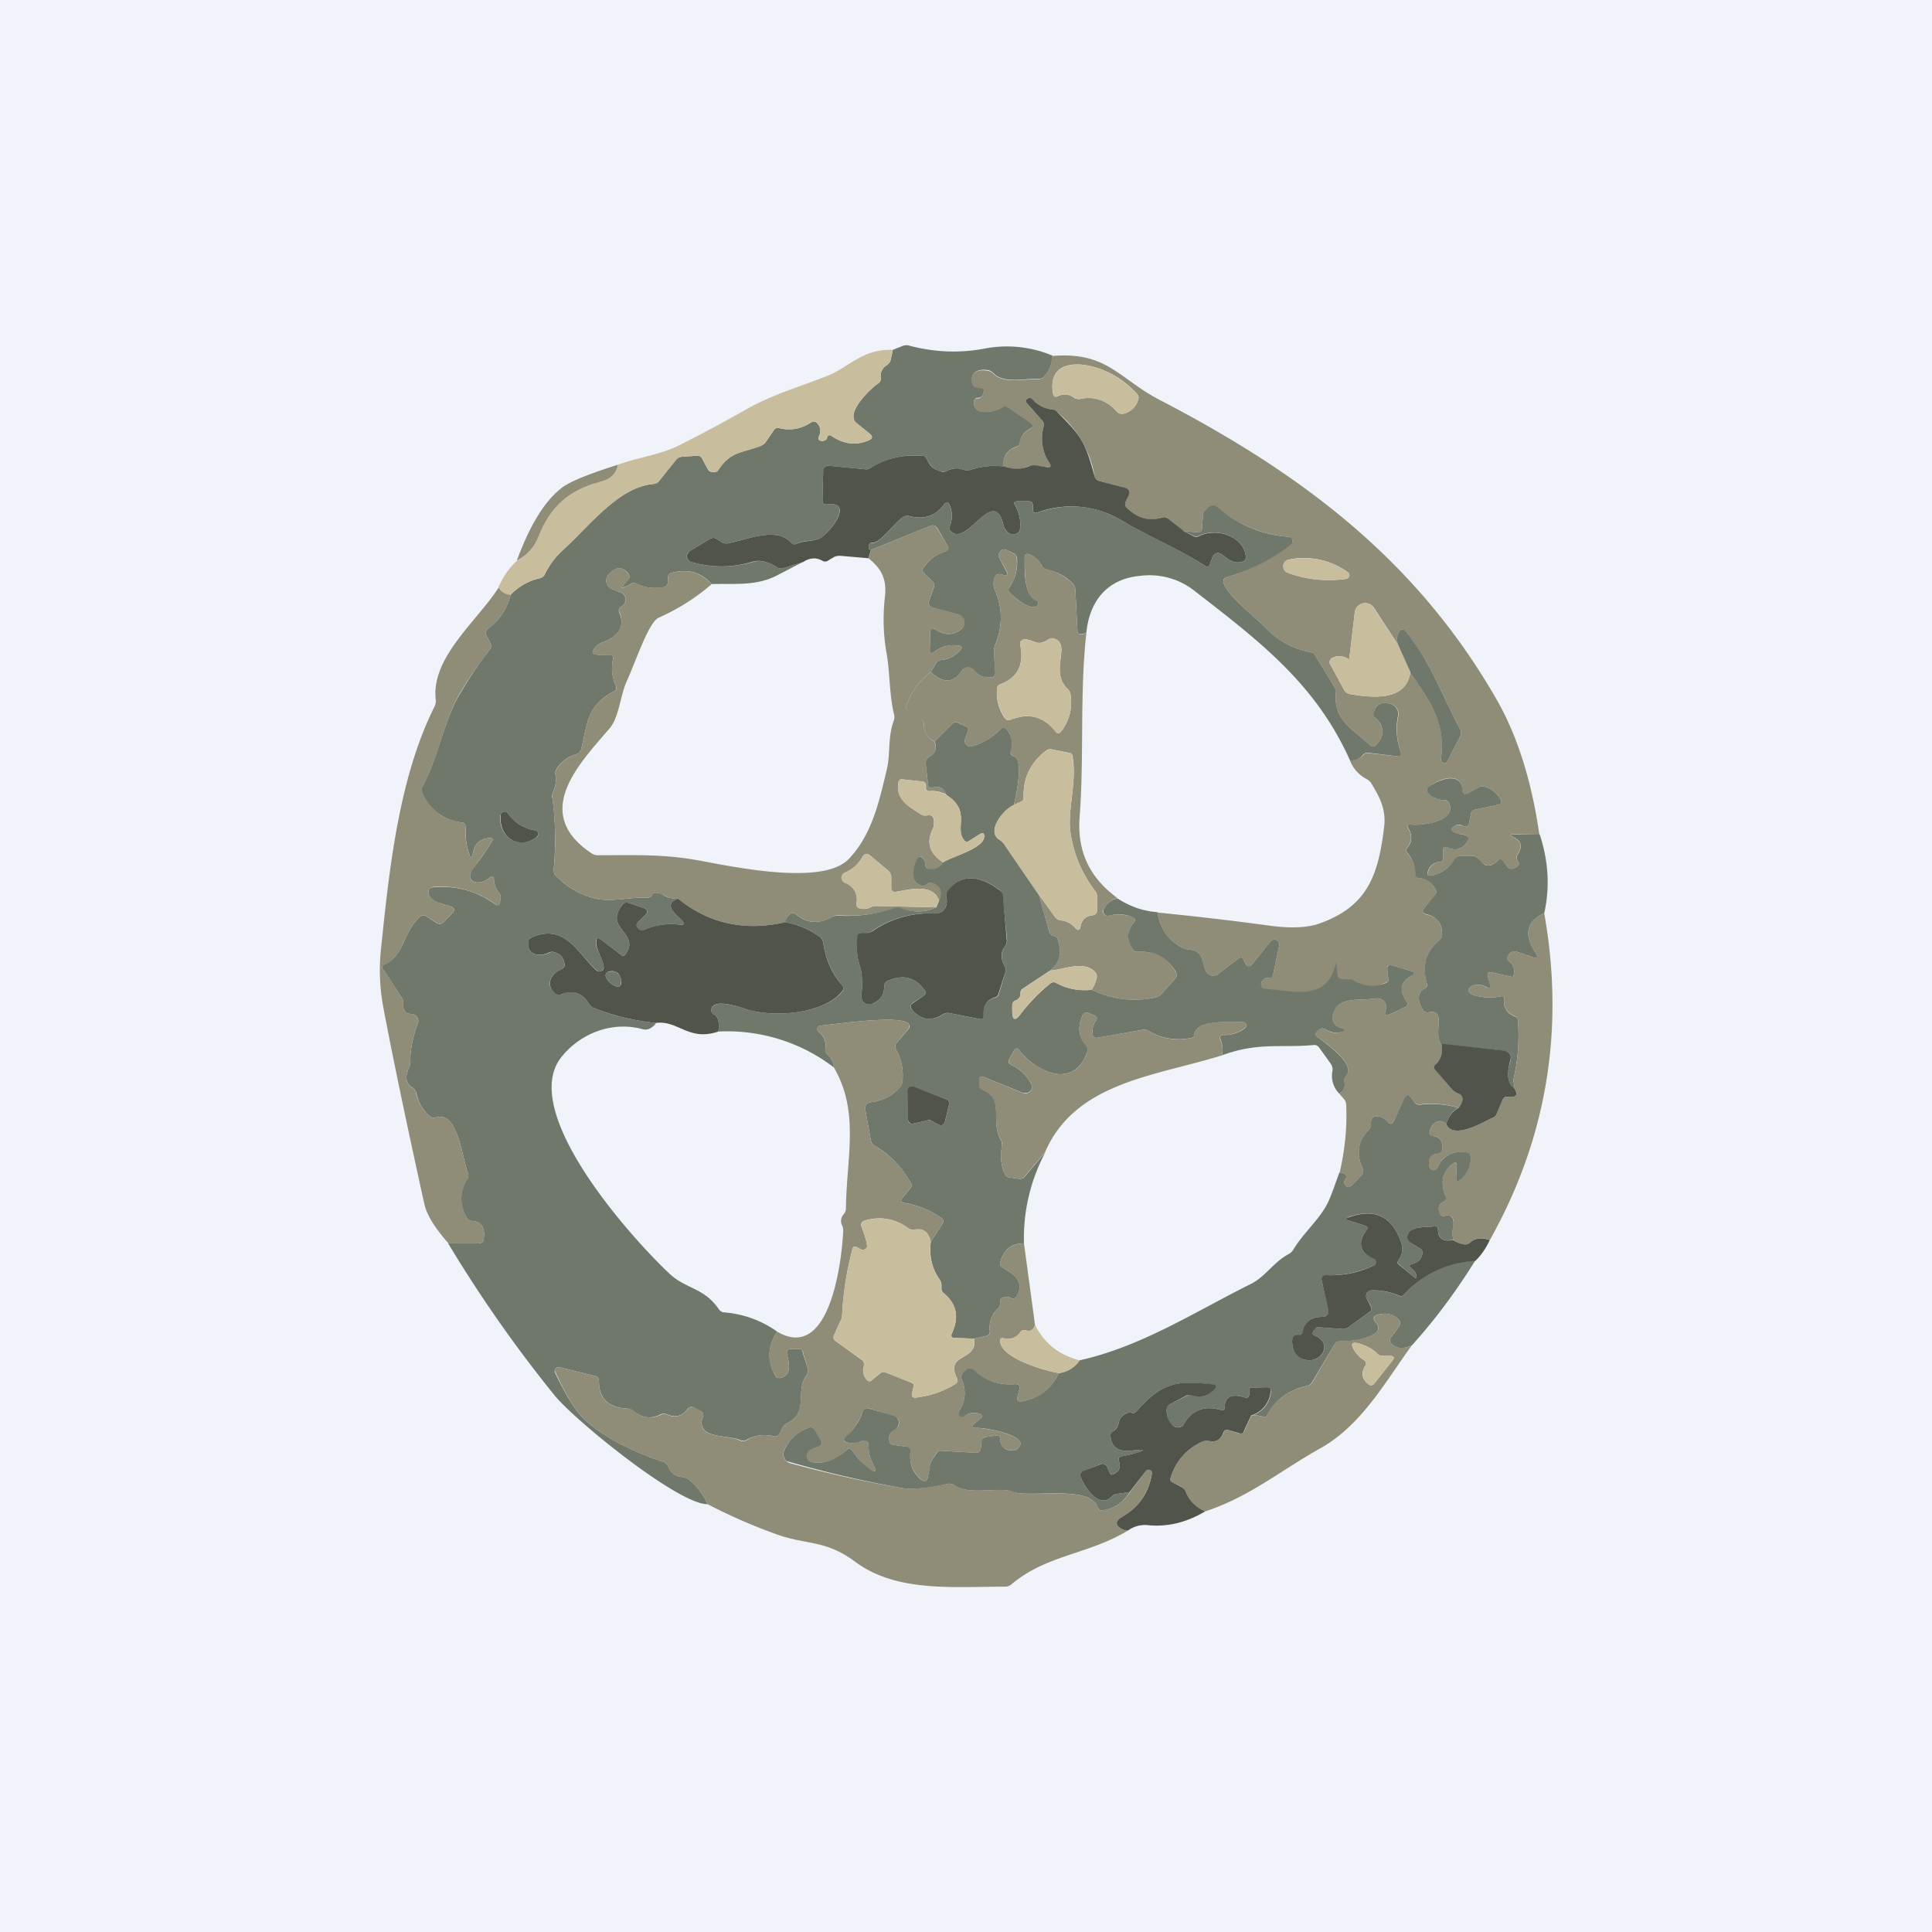 <!-- by Finnhub --><svg width="56" height="56" viewBox="0 0 56 56" xmlns="http://www.w3.org/2000/svg"><path fill="#F0F3FA" d="M0 0h56v56H0z"/><path d="M30.5 10.3a.88.88 0 0 1-.24.62.2.2 0 0 1-.16.06c-.32-.02-1 .15-1.29-.15a.32.32 0 0 0-.16-.1c-.27-.05-.56.05-.46.38.02.06.05.1.11.1l.17.04c.05 0 .07.03.05.08-.03.14-.08.2-.16.2s-.12.03-.13.11c-.04.44.62.3.81.17a.15.15 0 0 1 .2 0l.62.43c.1.07.1.13 0 .19a.5.5 0 0 0-.3.4c0 .06-.04.1-.1.12-.27.09-.4.28-.37.57-.34-.04-.66 0-.97.1a.26.26 0 0 1-.18 0 .58.58 0 0 0-.5.03.21.21 0 0 1-.16.02.59.59 0 0 1-.41-.36.14.14 0 0 0-.13-.1 2.45 2.45 0 0 0-1.52.36.25.25 0 0 1-.16.03l-1.04-.1c-.1 0-.15.04-.16.15l-.02.85c0 .1.05.13.14.12.8-.1.05.87-.25 1-.2.08-.4.03-.63.14-.07.03-.12.02-.17-.03-.43-.48-1.29-.08-1.83.02a.23.23 0 0 1-.17-.03l-.16-.1a.17.17 0 0 0-.19 0l-.58.35a.18.18 0 0 0-.09.18.17.17 0 0 0 .13.14c.58.17 1.17.17 1.78 0 .2-.07.44-.01.7.15a.2.2 0 0 0 .18.03l.57-.18-.77.4c-.6.3-1.21.22-1.87.24-.3-.34-.7-.45-1.15-.33-.08.02-.12.07-.12.15v.12c0 .08-.04.13-.12.15-.28.05-.55.02-.79-.1a.15.15 0 0 0-.16 0c-.07.04-.14.08-.21.1-.07.04-.08.02-.03-.04l.15-.17c.06-.06.06-.12 0-.2-.17-.2-.36-.19-.57.06a.26.26 0 0 0 .1.4l.25.1c.07.02.11.07.14.13.04.12 0 .21-.12.29-.06.04-.08.09-.05.16.14.34.05.6-.29.78l-.17.08a.5.5 0 0 0-.24.16c-.12.14-.08.2.1.21h.32c.08 0 .11.05.1.12-.06.27-.03.53.08.78.03.07.01.13-.06.16-.79.42-.76.94-.94 1.66a.2.2 0 0 1-.14.16 1 1 0 0 0-.56.4.29.29 0 0 0-.05.21c.03.17 0 .33-.07.48a.32.32 0 0 0-.02.18c.1.69.1 1.38.04 2.08 0 .07.01.13.06.17.34.35.73.57 1.18.67.43.1.96-.05 1.46-.03.08 0 .13-.03.16-.1.03-.04.07-.05.15-.04.06 0 .12.03.18.07.11.07.25.1.42.1-.47.16-.05.47.1.62.1.1.08.15-.07.13a1.9 1.9 0 0 0-1 .15.13.13 0 0 1-.17-.02l-.04-.05c-.05-.04-.05-.1 0-.14l.22-.22c.1-.09.08-.15-.04-.2l-.44-.15c-.07-.02-.14 0-.18.06-.55.69.52.8.1 1.42-.04.06-.1.07-.15.02l-.56-.43c-.1-.08-.16-.05-.16.08 0 .23.32.65.2.79-.06.06-.12.07-.19 0-.54-.48-.9-1.36-1.87-.94a.16.16 0 0 0-.1.15c-.04.37.33.42.6.3a.23.23 0 0 1 .19-.01c.15.05.24.16.26.32.01.08-.02.13-.08.16-.32.13-.49.47-.18.7.05.05.1.05.17.03.34-.14.6-.05.8.27.03.06.09.1.15.13.58.23 1.18.37 1.8.43-.12.16-.25.22-.4.18-.89-.24-1.8.13-2.34.8-1.3 1.6 2.12 5.36 3.15 6.31.46.42.98.39 1.4 1 .04.06.1.1.17.1.57.05 1.08.24 1.53.56-.28.41-.3.84-.06 1.27.03.06.08.08.14.07.37-.06.25-.47.2-.7-.01-.1.02-.14.12-.14h.23c.05 0 .1.02.1.08l.15.48a.2.2 0 0 1-.03.19c-.35.49.09 1.08-.56 1.4a.3.3 0 0 0-.14.14l-.08.16c-.04.07-.1.1-.18.08a1.04 1.04 0 0 0-.79.11.2.2 0 0 1-.18 0c-.36-.16-1.3-.02-1.08-.67.03-.06.01-.12-.05-.16l-.18-.1c-.08-.05-.14-.04-.2.02-.16.22-.36.27-.6.17a.23.23 0 0 0-.2 0c-.27.14-.53.1-.78-.1a.27.27 0 0 0-.17-.07c-.56-.03-.83-.3-.83-.8 0-.08-.04-.13-.13-.15l-1.01-.25a.11.11 0 0 0-.12.04.11.11 0 0 0-.01.12c.16.34.34.67.54.98.48.75 1.78 1.34 2.59 1.6.07.03.12.07.15.14.08.19.22.29.4.3.07 0 .13.03.19.07.25.2.43.44.55.72-.85.01-3.86-2.44-4.44-3.16a38.65 38.65 0 0 1-3.08-4.4h.9c.07 0 .12-.04.13-.12.05-.33-.06-.51-.34-.53a.18.18 0 0 1-.15-.1 1.03 1.03 0 0 1 0-1.1.2.2 0 0 0 .03-.2c-.17-.44-.29-1.8-.92-1.6a.2.2 0 0 1-.2-.05c-.2-.18-.32-.4-.37-.65a.23.23 0 0 0-.1-.15c-.2-.13-.24-.31-.13-.55a.41.41 0 0 0 .05-.18c0-.4.08-.77.22-1.14a.2.2 0 0 0-.09-.25.2.2 0 0 0-.1-.03c-.16 0-.24-.1-.23-.27a.31.31 0 0 0-.05-.2l-.54-.84c-.04-.05-.03-.1.03-.12.61-.27.52-.9 1.04-1.39.06-.05.11-.05.17-.02l.31.2c.08.05.15.04.21-.02l.26-.27c.07-.08.06-.14-.04-.18-.2-.08-.66-.12-.66-.43 0-.08.04-.13.13-.13.66-.06 1.26.1 1.8.49.08.05.13.03.14-.06l.02-.1a.21.21 0 0 0-.05-.18.58.58 0 0 1-.14-.35c0-.12-.06-.14-.15-.06-.31.24-.74.1-.45-.3.2-.25.37-.5.54-.77.04-.07.02-.1-.06-.1-.28.02-.44.16-.49.43-.03.17-.07.17-.12 0-.08-.23-.1-.48-.09-.74 0-.08-.03-.13-.12-.14a1.41 1.41 0 0 1-1.14-.85.2.2 0 0 1 .01-.2c.48-.9.6-1.9 1.1-2.71.26-.44.54-.86.85-1.26.04-.05.04-.1.02-.16l-.12-.24c-.04-.08-.02-.14.04-.19.34-.26.56-.59.66-.99.23-.24.51-.4.84-.48a.2.2 0 0 0 .15-.11c.13-.27.3-.5.52-.7.77-.69 1.6-1.83 2.62-1.92.08-.01.14-.04.18-.1l.48-.6c.04-.05.1-.08.17-.09l.44-.03c.07 0 .12.02.15.08l.16.3c.03.06.07.09.14.09h.07a.1.1 0 0 0 .1-.06c.37-.55.68-.48 1.23-.7.06-.02.1-.05.14-.1l.24-.35c.04-.06.09-.08.15-.06.34.08.65.02.92-.16.07-.05.13-.04.19.02.1.11.11.24.05.37-.04.1 0 .14.09.14.08 0 .12-.03.14-.08.02-.1.07-.1.14-.06.35.24.71.28 1.08.12.1-.05.11-.11.03-.18l-.4-.32a.23.23 0 0 1-.08-.17c-.03-.3.48-.82.72-.98a.16.16 0 0 0 .07-.15.37.37 0 0 1 .18-.38c.06-.04.1-.1.11-.16l.06-.28.3-.12a.29.29 0 0 1 .18 0c.72.19 1.43.22 2.15.09a3.4 3.4 0 0 1 2 .2Zm-16 13.33c-.05.63.52 1.02 1.06.63a.1.1 0 0 0 .04-.11.1.1 0 0 0-.08-.08c-.34-.05-.6-.22-.8-.5a.12.12 0 0 0-.13-.04.11.11 0 0 0-.08.1Z" fill="#70786B"/><path d="m25.88 10.14-.06.28a.25.25 0 0 1-.11.16.37.37 0 0 0-.18.38c0 .06-.02.11-.07.15-.24.16-.75.68-.72.98 0 .07.04.13.09.17l.39.32c.08.07.08.13-.03.18-.37.16-.73.12-1.08-.12-.07-.05-.12-.03-.14.06-.02.05-.06.08-.14.08-.1 0-.13-.05-.09-.14a.33.33 0 0 0-.05-.37c-.06-.06-.12-.07-.19-.02-.27.18-.58.24-.91.16a.14.14 0 0 0-.16.06l-.24.34a.3.3 0 0 1-.14.12c-.55.21-.86.14-1.23.7a.1.1 0 0 1-.1.04h-.07a.15.15 0 0 1-.14-.08l-.16-.3a.15.15 0 0 0-.15-.08l-.44.03a.24.24 0 0 0-.17.1l-.48.6a.25.25 0 0 1-.17.09c-1.02.09-1.86 1.23-2.63 1.92-.21.2-.39.43-.52.7a.2.2 0 0 1-.15.11c-.33.08-.6.24-.84.48a.39.39 0 0 1-.35-.22c.13-.3.3-.55.53-.76.3-.16.51-.4.63-.71.34-.86.87-1.34 1.77-1.58.32-.08.5-.24.53-.5.64-.23 1.27-.29 1.85-.6a47.1 47.1 0 0 0 1.9-1.02c.76-.43 1.57-.65 2.38-.98.6-.26.98-.76 1.84-.73Z" fill="#C8BE9E"/><path d="m44.63 24.19-.71-.02c-.17 0-.17.04-.03.11.2.11.24.27.1.47a.19.19 0 0 0 .01.22c.06.08.01.15-.13.2-.07.03-.13.01-.18-.05l-.14-.17c-.05-.06-.09-.06-.13-.01-.2.2-.39.2-.55-.03a.22.22 0 0 0-.2-.1h-.35a.18.18 0 0 0-.16.1.98.98 0 0 1-.66.47c-.11.02-.15-.02-.1-.13a.38.38 0 0 1 .34-.27c.06 0 .09-.04.09-.1v-.24c0-.09.04-.11.12-.08.25.12.45.05.59-.18.04-.08.03-.13-.05-.17a.35.35 0 0 0-.12-.03.53.53 0 0 1-.2-.04c-.14-.07-.13-.14.03-.22a.17.17 0 0 1 .13 0l.11.03c.08.02.13 0 .14-.08l.06-.3a.12.12 0 0 1 .1-.1l.67-.14c.1-.02.13-.08.08-.17a.78.78 0 0 0-.46-.36.2.2 0 0 0-.15.01l-.34.18c-.1.05-.15.02-.16-.1-.03-.58-.75-.28-.97-.07-.06.06-.07.11 0 .17.12.13.28.2.46.2.06 0 .1.03.13.08.24.54-.76.67-1.1.63-.1 0-.13.03-.08.12.12.2.1.38-.03.54-.04.06-.04.11 0 .17.16.17.24.37.24.6 0 .07.03.1.1.12.22.02.39.14.49.35.02.05.02.1-.02.15l-.31.36c-.08.1-.06.16.06.2.3.06.44.25.45.57a.2.2 0 0 1-.08.17c-.39.32-.5.74-.36 1.26.01.07 0 .11-.06.14-.27.13-.18.44-.05.63.04.05.1.08.17.06.53-.1.1.62.36.91.06.25 0 .45-.17.6-.06.05-.06.1-.01.15l.5.57c.04.05.09.1.15.12.18.06.2.2.03.42a2.8 2.8 0 0 0-1.11-.1.18.18 0 0 1-.18-.07l-.09-.13c-.07-.1-.13-.09-.18.02l-.31.65c-.05.11-.12.12-.2.02a.4.4 0 0 0-.33-.14c-.06 0-.1.03-.12.08a.28.28 0 0 0-.02.15c0 .06-.01.11-.06.15-.31.32-.38.7-.18 1.13.04.08.02.14-.04.2l-.29.3c-.07.07-.13.06-.19-.04-.03-.05-.02-.1.02-.15.04-.06.03-.12-.03-.16a.16.16 0 0 0-.14-.03c.15-.64.22-1.3.19-1.97a.28.28 0 0 0-.07-.17l-.13-.15c.13-.08.18-.2.15-.34a.2.2 0 0 1 .05-.17c.3-.35-.6-.96-.84-1.14-.06-.04-.06-.09-.01-.14l.05-.05c.06-.06.13-.07.2-.02.15.1.3.12.46.07.13-.03.13-.07 0-.11-.22-.08-.32-.24-.23-.47.16-.45.83-.32 1.21-.39a.3.3 0 0 1 .2.04c.12.07.15.18.1.32-.04.13 0 .16.12.1l.45-.21c.07-.04.09-.09.04-.16-.22-.32-.18-.57.14-.74.12-.06.11-.11-.02-.15l-.55-.16c-.1-.02-.14.01-.13.1l.03.3c0 .05-.01.08-.06.1-.92.37-1.6.46-3.4.32-.02 0-.15-.15-.17-.16a.13.13 0 0 1-.04-.18c.05-.09.12-.13.21-.12.07 0 .1-.02.12-.08l.18-.86a.14.14 0 0 0-.08-.15.14.14 0 0 0-.17.03l-.56.7a.09.09 0 0 1-.08.03.1.1 0 0 1-.07-.06l-.07-.12c-.03-.08-.09-.1-.16-.04l-.58.44a.22.22 0 0 1-.18.05c-.38-.07-.07-.74-.7-.76a.38.38 0 0 1-.18-.06c-.4-.22-.63-.56-.7-1.01 1.11.11 2.22.24 3.32.39.57.07 1.03.05 1.37-.07 1.41-.5 1.71-1.41 1.88-2.8.06-.5-.12-.85-.37-1.26a.38.38 0 0 0-.14-.13 1 1 0 0 1-.48-.54c.15 0 .28-.04.38-.15.04-.05.09-.07.15-.06l.84.09c.1 0 .13-.03.1-.12a1.94 1.94 0 0 1-.07-1.04.3.3 0 0 0-.21-.35c-.25-.08-.42-.01-.49.2-.02.08 0 .14.04.2.27.27.27.53 0 .8a.1.1 0 0 1-.07.03.1.1 0 0 1-.08-.03c-.46-.45-1.08-.72-1-1.53 0-.06 0-.12-.04-.17l-.55-.9a.18.18 0 0 0-.13-.1c-.51-.1-.95-.33-1.3-.7-.29-.3-1.17-.97-1.24-1.34 0-.07.02-.12.09-.14a5.35 5.35 0 0 0 1.91-1.01.12.12 0 0 0-.04-.13.12.12 0 0 0-.07-.03 3.57 3.57 0 0 1-2.08-.87c-.06-.06-.13-.06-.2 0l-.12.08a.19.19 0 0 0-.08.14l-.03.4c0 .1-.05.13-.14.12l-.4-.04-.43-.35a.18.18 0 0 0-.17-.04.95.95 0 0 1-1.04-.28.15.15 0 0 1-.03-.18l.08-.2c.04-.1 0-.17-.1-.2l-.76-.2a.16.16 0 0 1-.12-.12 3.07 3.07 0 0 0-1.08-1.87.28.28 0 0 0-.16-.08.87.87 0 0 1-.6-.32c-.01-.03-.03-.03-.06-.02l-.05.03c-.05.03-.06.08-.02.12l.44.5c.05.06.07.12.05.19-.1.37-.04.72.17 1.05.06.1.03.14-.08.12L30 13.5c-.06 0-.13 0-.19.02-.23.1-.47.1-.73.01-.02-.3.1-.48.37-.57.06-.01.1-.06.1-.12a.5.5 0 0 1 .3-.4c.1-.06.1-.12 0-.19l-.63-.43a.15.15 0 0 0-.19 0c-.2.13-.85.27-.8-.17 0-.08.04-.11.12-.1.08 0 .13-.07.16-.21.02-.05 0-.07-.05-.08l-.17-.03a.14.14 0 0 1-.11-.11c-.1-.33.19-.43.46-.37.06.01.12.04.16.09.3.3.97.13 1.3.15a.2.2 0 0 0 .15-.06.88.88 0 0 0 .24-.61c1.6-.14 1.93.65 3.12 1.27 4.18 2.17 7.49 4.69 9.79 8.72.6 1.06 1 2.36 1.22 3.89ZM31.96 10.72c-.59-.24-1.6-.33-1.44.68.02.1.07.12.15.08a.44.44 0 0 1 .45.04c.06.04.12.06.2.04.41-.08.77.05 1.05.37a.2.2 0 0 0 .2.06.57.57 0 0 0 .42-.4.16.16 0 0 0-.03-.17 2.72 2.72 0 0 0-1-.7Zm5.36 5.88c.54.2 1.1.26 1.7.18a.11.11 0 0 0 .09-.08.11.11 0 0 0-.05-.12 2.18 2.18 0 0 0-1.71-.36.2.2 0 0 0-.03.38Zm3.56 2.88c.65.95 1.02 1.52.89 2.5-.01.06 0 .1.05.13s.1.02.13-.04l.38-.74a.18.18 0 0 0 0-.18c-.52-.95-.83-1.93-1.6-2.86-.05-.06-.1-.06-.14 0-.1.1-.12.23-.07.39l-.7-1.07a.3.3 0 0 0-.32-.12.3.3 0 0 0-.23.25l-.16 1.35c0 .02-.01.02-.03.01a.47.47 0 0 0-.45-.04.14.14 0 0 0-.09.15c0 .02 0 .03.02.05l.4.74c.04.07.1.1.17.12.62.1 1.63.23 1.75-.64Z" fill="#8F8C78"/><path d="M31.96 10.72c.38.16.71.4 1 .7.04.05.05.1.03.17-.07.21-.2.34-.41.4a.2.2 0 0 1-.21-.06 1.06 1.06 0 0 0-1.06-.37.24.24 0 0 1-.19-.04.44.44 0 0 0-.45-.04c-.08.04-.13.01-.15-.08-.16-1 .85-.92 1.44-.68Z" fill="#C8BE9E"/><path d="m34.3 15.39.29.15c.05.03.11.03.17 0 .47-.25 1.28-.02 1.35.58.01.08-.02.14-.1.16-.39.13-.57-.33-.76-.24a.2.2 0 0 0-.11.12l-.06.17c-.03.1-.09.12-.17.06-.78-.5-1.55-.8-2.43-1.32a2.82 2.82 0 0 0-2.42-.21c-.08.02-.12 0-.12-.09v-.11c0-.09-.04-.13-.12-.13h-.32c-.1 0-.13.04-.07.13.11.2.16.4.14.65-.01.09-.05.14-.13.17-.13.04-.23-.02-.32-.17a.72.72 0 0 1-.05-.15c-.29-1.04-1.04.68-1.5.25a.14.14 0 0 1-.04-.16c.08-.2.08-.4 0-.6-.04-.11-.1-.12-.17-.02-.25.33-.58.44-1 .33a.24.24 0 0 0-.2.04c-.24.16-.65.75-.87.73-.07 0-.1.03-.11.1 0 .08.02.12.07.1l-.08.25-.82-.07c-.07 0-.14.01-.2.05l-.15.09a.15.15 0 0 1-.17 0c-.18-.1-.37-.08-.55.04l-.58.18a.2.2 0 0 1-.18-.03c-.26-.16-.5-.22-.7-.16-.6.18-1.2.18-1.78.01a.17.17 0 0 1-.11-.24.18.18 0 0 1 .07-.08l.58-.35a.17.17 0 0 1 .19 0l.16.1c.05.03.1.04.17.03.54-.1 1.4-.5 1.83-.02.05.05.1.06.17.03.23-.1.43-.06.63-.14.3-.13 1.06-1.1.25-1-.1.01-.14-.03-.14-.12l.02-.85c0-.1.06-.15.17-.15l1.03.1c.06.01.11 0 .16-.03.46-.29.96-.4 1.52-.36.06 0 .1.04.13.1.07.19.2.3.41.36.06.02.11.01.16-.02.16-.08.33-.1.5-.03.06.02.12.02.18 0 .31-.1.63-.14.97-.1.26.09.5.09.73 0a.36.36 0 0 1 .2-.03l.32.05c.11.02.14-.02.08-.12a1.26 1.26 0 0 1-.17-1.05.19.19 0 0 0-.05-.19l-.44-.5c-.04-.04-.03-.09.02-.12l.05-.03c.03-.01.05 0 .07.02.15.18.35.29.59.32.06 0 .12.03.16.08.71.7.82.9 1.08 1.87.02.06.06.1.12.12l.77.2c.1.03.13.1.1.2l-.09.2a.15.15 0 0 0 .03.18c.3.3.64.4 1.04.28.06-.02.12 0 .17.04l.44.35Z" fill="#50544A"/><path d="M17.91 13.47c-.04.26-.21.42-.53.5-.9.24-1.43.72-1.77 1.58-.12.31-.33.55-.63.7.37-1.01.8-1.72 1.29-2.1.2-.17.75-.4 1.64-.68Z" fill="#8F8C78"/><path d="m34.3 15.39.4.04c.09.01.14-.03.14-.12l.03-.4c0-.06.03-.1.08-.14l.11-.09c.08-.05.15-.05.21 0 .6.53 1.3.82 2.08.88a.12.12 0 0 1 .11.16c0 .02-.02.04-.04.06-.56.44-1.19.76-1.87.95-.07.02-.1.07-.09.14.07.37.95 1.04 1.23 1.33.36.38.8.61 1.31.71.06.01.1.04.13.1l.55.9c.03.05.05.1.04.17-.08.81.54 1.08 1 1.53a.1.1 0 0 0 .08.03.1.1 0 0 0 .07-.03c.27-.27.27-.54 0-.8a.17.17 0 0 1-.04-.2c.07-.21.24-.28.49-.2a.3.3 0 0 1 .2.35c-.07.35-.04.7.08 1.04.03.09 0 .13-.1.12l-.84-.1a.17.17 0 0 0-.16.07.43.43 0 0 1-.37.15c-1-2.24-2.67-3.49-4.54-4.94a2.1 2.1 0 0 0-1.53-.41c-.96.08-1.48.73-1.57 1.64a.29.29 0 0 1-.16.05c-.07 0-.1-.03-.1-.1l-.06-1.18a.3.3 0 0 0-.1-.21c-.2-.2-.45-.32-.72-.38a.2.2 0 0 1-.15-.11.75.75 0 0 0-.34-.32c-.11-.05-.16-.02-.16.1 0 .34-.03 1.08.35 1.23.05.02.06.06.04.11-.13.26-.7-.2-.83-.35-.04-.05-.04-.1 0-.15.17-.24.24-.52.22-.83a.17.17 0 0 0-.1-.15l-.21-.1c-.08-.03-.14-.02-.18.05l-.03.05a.1.1 0 0 0 0 .12l.2.38c.08.13.05.17-.1.12-.16-.06-.25.02-.26.23 0 .07 0 .13.03.19.23.53.24 1.06.02 1.6a.48.48 0 0 0-.04.21l.04.61c0 .08-.04.13-.12.13a.52.52 0 0 1-.5-.2.22.22 0 0 0-.27-.06.21.21 0 0 0-.08.07c-.23.36-.54.38-.9.04l.15-.25a.2.2 0 0 1 .16-.1c.2-.02.37-.1.52-.26.1-.1.08-.15-.05-.16a.9.9 0 0 0-.67.18c-.1.07-.15.05-.14-.07l.01-.47c0-.14.06-.17.17-.1.25.17.49.17.72 0a.25.25 0 0 0-.08-.44l-.74-.2c-.1-.03-.13-.1-.1-.19l.14-.4a.14.14 0 0 0-.04-.16l-.25-.25c-.05-.04-.05-.09-.02-.14.15-.23.35-.39.62-.48.1-.03.13-.1.07-.2l-.28-.48c-.05-.08-.12-.1-.2-.07l-1.72.7c-.05 0-.07-.03-.07-.1 0-.08.04-.11.11-.1.22.01.63-.58.87-.74a.24.24 0 0 1 .2-.04c.42.11.75 0 1-.33.07-.1.13-.1.17.03.08.19.08.39 0 .6a.14.14 0 0 0 .04.15c.46.43 1.21-1.3 1.5-.25l.05.15c.08.15.19.2.32.17a.18.18 0 0 0 .13-.17c.02-.24-.03-.46-.14-.65-.06-.09-.03-.13.07-.13h.32c.08 0 .12.04.12.13v.11c0 .09.04.11.12.09.87-.3 1.68-.22 2.42.21.88.51 1.65.81 2.43 1.32.08.06.14.04.17-.06l.06-.17a.2.2 0 0 1 .1-.12c.2-.1.38.37.77.24.08-.02.11-.08.1-.16-.07-.6-.88-.83-1.35-.59a.18.18 0 0 1-.17 0l-.29-.14Z" fill="#70786B"/><path d="M26.98 19.48c-.33.25-.56.56-.7.95-.03.1 0 .16.08.21l.36.2c.04.04.06.08.06.13-.01.25.1.42.3.52.09.2.03.35-.15.45-.07.04-.1.1-.1.18l.07.62c0 .08.05.11.13.09.2-.06.33.01.4.2a.88.88 0 0 0-.49-.1c-.07 0-.1-.02-.1-.1v-.05c0-.08-.04-.12-.12-.13l-.55-.06c-.08-.01-.12.02-.13.1-.08.48.3.69.65.91.06.04.12.05.18.03.14-.02.2.04.2.2 0 .07 0 .13-.03.19-.2.4-.1.72.3.98a.4.4 0 0 1-.38.2c-.08-.01-.13-.05-.14-.14a.33.33 0 0 0-.08-.2c-.05-.05-.1-.05-.14.03a.8.8 0 0 0-.1.58c0 .06.04.1.09.14.12.09.2.1.25.04a.16.16 0 0 1 .19-.05c.23.08.3.24.19.5-.18-.5-.85-.32-1.25-.25-.1.01-.14-.03-.14-.12v-.3a.24.24 0 0 0-.09-.2l-.53-.44c-.07-.06-.14-.05-.2.03-.12.22-.3.38-.52.48a.16.16 0 0 0 0 .28c.26.12.38.32.34.6-.01.09.02.14.1.15.1.03.2.02.3-.03a.35.35 0 0 1 .17-.04l1.74.04c-.34.15-.67.16-1.02.03a.28.28 0 0 0-.2 0 4.2 4.2 0 0 1-1.6.2.43.43 0 0 0-.23.06c-.37.2-.7.17-1.02-.09-.06-.05-.13-.05-.19.01a.32.32 0 0 0-.1.22c-1.2.27-2.24.04-3.12-.68a.8.8 0 0 1-.42-.1.45.45 0 0 0-.18-.07c-.08-.01-.12 0-.15.04a.16.16 0 0 1-.16.1c-.5-.02-1.03.13-1.46.03-.45-.1-.84-.32-1.18-.67a.2.2 0 0 1-.06-.17c.07-.7.05-1.39-.04-2.08 0-.06 0-.12.02-.18.07-.15.1-.31.07-.48a.29.29 0 0 1 .05-.2 1 1 0 0 1 .56-.41.2.2 0 0 0 .14-.16c.18-.72.15-1.24.94-1.66.07-.03.1-.09.06-.16-.11-.25-.14-.5-.08-.78.01-.07-.02-.11-.1-.11l-.32-.01c-.18 0-.22-.07-.1-.21a.5.5 0 0 1 .24-.16l.17-.08c.33-.18.43-.44.3-.78-.04-.07-.02-.12.04-.16.13-.08.16-.17.12-.3a.22.22 0 0 0-.14-.12l-.25-.1a.26.26 0 0 1-.1-.4c.2-.25.4-.27.57-.05.06.07.06.13 0 .2l-.15.16c-.05.06-.04.08.03.05l.2-.1c.06-.04.11-.05.17-.02.24.13.5.16.8.1.07 0 .11-.06.11-.14v-.12c0-.08.04-.13.12-.15.46-.12.84 0 1.15.33-.46.4-.97.72-1.53.97-.3.12-.68 1.3-.94 1.86-.17.37-.22 1.03-.48 1.34-.87 1.02-2.3 2.45-.54 3.63.06.04.12.06.19.06.98 0 1.85-.04 2.86.14.97.17 3.64.77 4.41-.03.67-.7.88-1.65 1.11-2.62.1-.43.02-.92.2-1.4a.32.32 0 0 0 0-.19c-.14-.6-.11-1.21-.22-1.8-.09-.53-.1-1.06-.04-1.59.06-.51-.1-.82-.48-1.12l.08-.24 1.71-.7c.1-.03.16-.01.2.07l.3.49c.05.1.02.16-.08.2a1.1 1.1 0 0 0-.62.47c-.03.05-.03.1.02.14l.25.25c.05.04.06.1.04.15l-.14.41c-.03.1 0 .16.1.18l.74.2a.25.25 0 0 1 .08.45c-.23.17-.47.17-.72 0-.1-.07-.17-.04-.17.1l-.01.47c0 .12.04.14.14.07a.9.9 0 0 1 .67-.18c.13.01.15.07.05.16a.83.83 0 0 1-.52.26.2.2 0 0 0-.16.1l-.15.25Z" fill="#8F8C78"/><path d="M31.49 18.33c-.2 1.8-.06 3.6-.2 5.4-.06.96.3 1.72 1.1 2.3-.16.04-.3.14-.4.32a.13.13 0 0 0 .15.19c.24-.06.47-.04.7.05.07.04.08.09.02.15-.2.23-.21.5-.02.79.04.05.08.07.14.06.49-.03.85.16 1.1.58.04.06.04.13-.02.2l-.39.44a.3.3 0 0 1-.17.1c-.64.14-1.26.06-1.86-.22.07-.1.12-.22.15-.35a.18.18 0 0 0-.05-.17c-.33-.35-.96-.05-1.3-.04.3-.24.36-.55.2-.94-.02-.03-.04-.05-.08-.05-.02 0-.04 0-.06-.02a.21.21 0 0 1-.09-.12l-.3-1.07.47.65c.05.06.1.09.17.1.16.01.3.09.41.21.08.1.14.08.16-.04.04-.2.16-.3.35-.32.08-.01.13-.06.13-.15v-.4a.26.26 0 0 0-.06-.16 3.62 3.62 0 0 1-.71-1.68c-.1-.65.19-1.43.06-2.22a.11.11 0 0 0-.1-.1l-.51-.1a.18.18 0 0 0-.15.03c-.46.35-.68.8-.66 1.37 0 .06-.03.1-.08.12l-.2.09c.07-.3.29-1.33-.01-1.41-.07-.02-.1-.07-.08-.14a.7.7 0 0 0-.13-.65c-.05-.06-.1-.07-.16 0-.24.24-.52.41-.84.5a.16.16 0 0 1-.2-.2l.08-.23c.02-.07 0-.12-.07-.15l-.2-.1a.16.16 0 0 0-.19.04l-.5.5c-.22-.1-.32-.27-.31-.52 0-.05-.02-.1-.06-.12l-.36-.2c-.09-.06-.11-.13-.08-.22.14-.39.37-.7.7-.95.36.34.66.32.9-.04a.21.21 0 0 1 .28-.08l.08.07c.11.15.28.22.5.2.07 0 .11-.05.1-.13l-.03-.6c0-.08 0-.15.04-.21.22-.55.21-1.08-.02-1.61a.41.41 0 0 1-.03-.19c0-.21.1-.29.27-.23.14.05.17 0 .1-.12l-.21-.38a.1.1 0 0 1 0-.12l.03-.05c.04-.07.1-.08.18-.05l.2.1c.07.03.1.08.1.15.03.31-.04.59-.21.83-.04.05-.04.1 0 .15.12.15.7.6.83.35.02-.05 0-.09-.05-.1-.37-.16-.33-.9-.34-1.24 0-.12.05-.15.16-.1.15.07.26.17.34.32.04.06.08.1.15.1.27.07.51.2.72.39.06.06.1.13.1.21l.06 1.19c0 .06.03.09.1.1.05 0 .1-.02.16-.06Zm-1.1.2c-.32.22-.37.03-.67 0a.14.14 0 0 0-.15.1v.06c.12.57-.07.95-.57 1.14a.14.14 0 0 0-.1.13c-.03.31.05.6.22.85.05.06.1.08.18.05.52-.2.95-.1 1.29.34.05.07.11.07.17 0 .24-.32.33-.68.27-1.07a.27.27 0 0 0-.08-.16c-.55-.52.12-1.28-.39-1.46a.18.18 0 0 0-.16.02Z" fill="#8F8C78"/><path d="M37.32 16.6a.2.2 0 0 1-.13-.2.2.2 0 0 1 .16-.18c.63-.11 1.2 0 1.71.36a.11.11 0 0 1 .05.12.11.11 0 0 1-.1.08 3.5 3.5 0 0 1-1.7-.18Z" fill="#C8BE9E"/><path d="M14.45 17.02c.07.14.2.21.35.22-.1.4-.32.73-.66 1-.06.04-.08.1-.04.18l.12.24c.02.05.02.1-.02.16-.3.4-.6.82-.86 1.26-.48.8-.61 1.82-1.09 2.72a.2.2 0 0 0 0 .19c.22.49.6.77 1.13.85.09.01.13.06.12.14-.02.26.01.5.09.75.05.16.09.16.12 0 .05-.28.21-.42.49-.44.08 0 .1.03.06.1-.17.27-.35.52-.54.78-.29.4.14.53.45.29.1-.08.14-.06.15.06.01.14.06.25.14.35.05.06.06.12.05.18l-.02.1c-.01.1-.06.11-.13.06a2.67 2.67 0 0 0-1.81-.5c-.09.01-.13.06-.13.14 0 .3.45.35.66.43.1.04.11.1.04.18l-.26.27c-.06.06-.13.07-.2.02l-.32-.2c-.06-.03-.12-.03-.17.02-.52.49-.43 1.12-1.04 1.4-.06.02-.07.06-.03.1l.54.85c.04.06.06.13.05.2-.01.18.07.27.24.27a.2.2 0 0 1 .16.1.2.2 0 0 1 .02.18c-.14.37-.22.75-.22 1.14 0 .06-.02.13-.05.18-.11.24-.07.42.12.55.06.03.1.09.1.15.06.26.18.47.38.65a.2.2 0 0 0 .2.05c.63-.2.75 1.16.92 1.6a.2.2 0 0 1-.02.2c-.22.36-.22.73 0 1.1.03.06.08.09.14.1.28.02.39.2.34.53-.01.08-.06.12-.14.12H13c-.4-.45-.63-.83-.7-1.14-.54-2.45-.94-4.37-1.2-5.76a5.85 5.85 0 0 1-.06-1.6c.24-2.3.51-4.98 1.56-7.07a.35.35 0 0 0 .03-.19c-.14-1.23 1.2-2.27 1.83-3.26Z" fill="#8F8C78"/><path d="m40.52 18.68.36.8c-.12.87-1.13.74-1.75.64a.22.22 0 0 1-.17-.12l-.4-.74a.14.14 0 0 1-.01-.11.14.14 0 0 1 .08-.09c.16-.06.31-.05.45.04.02.01.03 0 .03-.01l.16-1.35a.3.3 0 0 1 .4-.24c.06.02.11.06.14.11l.71 1.07Z" fill="#C8BE9E"/><path d="m40.88 19.48-.36-.8c-.05-.16-.03-.3.07-.4.04-.05.1-.05.14 0 .77.94 1.08 1.92 1.6 2.87.03.06.03.12 0 .18l-.38.74c-.03.06-.08.07-.13.04-.04-.02-.06-.07-.05-.12.12-1-.24-1.56-.89-2.5Z" fill="#70786B"/><path d="M29.72 18.53c.3.03.35.22.68 0 .05-.04.1-.04.16-.02.5.18-.16.94.39 1.46.04.04.07.1.08.16.06.39-.03.75-.27 1.07-.06.07-.12.07-.17 0-.34-.43-.77-.55-1.29-.34-.07.03-.13.01-.17-.05a1.3 1.3 0 0 1-.23-.85c0-.07.04-.11.1-.13.5-.2.7-.57.57-1.14a.14.14 0 0 1 .09-.16h.06Z" fill="#C8BE9E"/><path d="M29.4 23.33c-.31.12-.83.77-.43 1.01.05.03.1.08.14.13l1 1.46.3 1.07c.02.05.04.09.09.12l.06.02c.04 0 .06.02.08.05.16.4.1.7-.2.94l-.8.53a.14.14 0 0 0-.06.14c0 .09-.04.15-.14.2-.07.02-.1.07-.1.14v.15c0 .3.09.32.26.08.25-.32.53-.61.84-.86.05-.04.11-.05.17-.02.31.17.66.24 1.03.2.6.28 1.22.36 1.86.22a.3.3 0 0 0 .17-.1l.4-.45c.05-.06.05-.13.01-.2-.25-.4-.61-.6-1.1-.57a.15.15 0 0 1-.14-.06c-.2-.3-.18-.56.03-.8.05-.05.04-.1-.04-.14-.22-.1-.45-.11-.68-.05a.13.13 0 0 1-.17-.12l.01-.07c.1-.18.24-.28.4-.31.35.23.74.37 1.16.4.07.46.3.8.7 1.02.06.04.12.05.18.06.63.02.32.69.7.76.07 0 .13 0 .18-.05l.58-.44c.07-.06.13-.04.16.04l.07.13a.1.1 0 0 0 .12.04l.03-.02.56-.7a.14.14 0 0 1 .17-.03.14.14 0 0 1 .08.15l-.18.86c-.01.06-.05.09-.12.08-.09-.01-.16.03-.21.12a.14.14 0 0 0 0 .13.13.13 0 0 0 .1.07c.85.07 1.82.38 2.06-.77l.04.38c.01.07.05.11.13.11l.29.01c.3.2.63.24.99.1.05-.03.07-.06.06-.11l-.03-.3c0-.09.04-.12.13-.1l.55.16c.13.04.14.09.02.15-.32.17-.36.42-.14.74.05.07.03.12-.04.16l-.45.21c-.12.06-.16.03-.12-.1.05-.14.02-.25-.1-.32a.3.3 0 0 0-.2-.04c-.38.07-1.05-.06-1.2.39-.1.23 0 .4.23.47.12.04.12.08 0 .11a.54.54 0 0 1-.46-.07c-.08-.05-.15-.04-.21.02l-.05.05c-.05.05-.05.1.01.14.23.18 1.14.8.84 1.14a.2.2 0 0 0-.05.17c.03.15-.02.26-.15.34a.73.73 0 0 1-.2-.65.28.28 0 0 0-.05-.22l-.33-.46a.17.17 0 0 0-.16-.08c-.92.09-1.62-.09-2.66.3a.78.78 0 0 0-.04-.46c-.04-.08 0-.13.09-.13a1 1 0 0 0 .62-.2.1.1 0 0 0 .03-.1.09.09 0 0 0-.08-.07c-.32 0-1.36-.09-1.42.35 0 .07-.05.1-.11.11-.44.08-.84.01-1.22-.21a.25.25 0 0 0-.17-.03l-1.3.23c-.1.01-.14-.02-.15-.1a.54.54 0 0 1 .1-.4c.04-.07.03-.11-.04-.14l-.18-.08c-.08-.03-.13 0-.17.07-.15.32-.12.62.1.87a.2.2 0 0 1 .03.2c-.37 1.05-1.41.63-1.96-.05-.06-.08-.12-.08-.17.02l-.12.22c-.05.08-.03.14.06.18.25.12.44.3.57.55a.18.18 0 0 1-.13.26h-.1l-1.14-.46c-.09-.04-.13-.01-.13.08v.14c0 .07.03.12.1.15.65.27.2.9.52 1.45.03.06.04.12.03.2-.05.26-.03.53.08.78.03.07.07.1.14.11l.28.04c.07 0 .12-.01.16-.06l.6-.71a5.3 5.3 0 0 0-.62 2.64c-.37 0-.6.19-.68.54-.02.08 0 .13.07.17.33.18.64.41.4.82-.05.07-.1.09-.17.05-.07-.04-.15-.04-.24 0a.1.1 0 0 0-.07.09v.05c0 .07-.02.13-.07.17a.77.77 0 0 0-.23.66c0 .07-.02.1-.09.13l-.36.08-.57-.02c-.09 0-.11-.05-.08-.13.22-.47.14-.86-.24-1.17a.17.17 0 0 1-.06-.14v-.09a.3.3 0 0 0-.06-.17c-.22-.32-.3-.68-.25-1.09l.34-.52c.04-.06.03-.11-.03-.16a2.5 2.5 0 0 0-1.07-.44c-.11-.02-.13-.07-.06-.15l.22-.27c.05-.05.05-.1.02-.16-.26-.46-.6-.82-1.05-1.08a.23.23 0 0 1-.11-.17l-.16-.88a.18.18 0 0 1 .03-.14.18.18 0 0 1 .12-.07c.34-.04.63-.18.85-.43a.31.31 0 0 0 .08-.19c.03-.32-.03-.63-.19-.91a.16.16 0 0 1 .02-.19l.34-.4a.11.11 0 0 0 .02-.13c-.14-.32-2.19 0-2.59.03a.1.1 0 0 0-.04.17c.16.12.23.28.2.49 0 .07.01.12.06.17.11.1.18.23.19.38a5.08 5.08 0 0 0-3.35-1.04c.04-.27 0-.43-.13-.5-.06-.03-.08-.08-.07-.14.06-.33.8-.08 1-.01.82.26 2.27.14 2.8-.52.04-.06.04-.11-.01-.17-.3-.36-.49-.78-.55-1.25 0-.05-.03-.1-.07-.13a2.3 2.3 0 0 0-1.02-.45c0-.08.05-.16.11-.22s.13-.06.2 0c.3.25.64.28 1.01.08a.43.43 0 0 1 .23-.05 4.2 4.2 0 0 0 1.6-.22.28.28 0 0 1 .2 0c.35.14.69.13 1.02-.02l.08-.2c.1-.26.04-.42-.2-.5a.16.16 0 0 0-.18.05c-.05.06-.13.05-.25-.04a.23.23 0 0 1-.1-.14.8.8 0 0 1 .1-.58c.05-.08.1-.08.15-.02.05.05.08.11.08.2.01.08.06.12.14.12a.4.4 0 0 0 .38-.2c.24-.16 1.15-.38 1.19-.73 0-.12-.04-.14-.13-.08l-.32.2c-.05.03-.09.02-.13-.02-.3-.37.22-.84-.52-1.32-.07-.2-.2-.27-.4-.21-.08.02-.12 0-.13-.09l-.07-.62c0-.08.03-.14.1-.18.18-.1.24-.25.16-.45l.5-.5a.16.16 0 0 1 .2-.03l.19.09c.07.03.1.08.07.15l-.08.23a.16.16 0 0 0 .2.2c.32-.09.6-.26.84-.5.06-.07.11-.06.16 0 .16.2.2.42.13.65-.02.07 0 .12.08.14.3.08.08 1.1.01 1.4Zm-4.47 4.69c.06.18.07.47.04.86a.22.22 0 0 0 .2.23l.1-.01a.53.53 0 0 0 .36-.52c0-.07.04-.12.1-.15.46-.2.82-.1 1.09.3.03.05.02.08-.03.12l-.32.21c-.08.06-.1.13-.03.21.25.3.55.34.9.13a.28.28 0 0 1 .21-.03l.85.17c.08.01.11-.02.1-.1-.01-.29.1-.46.34-.52a.14.14 0 0 0 .11-.1l.19-.65a.2.2 0 0 0-.02-.16c-.12-.22-.11-.42.02-.6a.25.25 0 0 0 .05-.18l-.13-1.29a.2.2 0 0 0-.08-.14c-.5-.36-1.05-.55-1.5.02a.21.21 0 0 0-.05.18c.04.18 0 .32-.12.42a.28.28 0 0 1-.2.06 2.89 2.89 0 0 0-1.82.5.28.28 0 0 1-.16.06h-.16c-.07 0-.1.03-.11.1-.05.3-.02.6.07.88Zm1.98 4.45.08.01.22.12a.12.12 0 0 0 .18-.08l.12-.51a.12.12 0 0 0-.07-.14l-.97-.37a.12.12 0 0 0-.15.05c-.01.02-.02.04-.01.06l.01.85a.12.12 0 0 0 .15.11l.44-.1Z" fill="#70786B"/><path d="m30.1 25.93-1-1.46a.48.48 0 0 0-.13-.13c-.4-.24.12-.9.42-1.01l.2-.1a.11.11 0 0 0 .08-.1c-.02-.57.2-1.03.66-1.38.05-.03.1-.04.15-.03l.5.1c.06 0 .1.04.1.1.14.8-.15 1.57-.05 2.22.09.61.33 1.18.71 1.68.04.05.06.1.06.17v.4c0 .08-.05.13-.13.14-.2.02-.3.12-.35.32-.02.12-.08.13-.16.04a.63.63 0 0 0-.4-.21.24.24 0 0 1-.18-.1l-.47-.65Z" fill="#C8BE9E"/><path d="M44.63 24.19c.25.76.3 1.52.13 2.28-.52.24-.6.62-.25 1.14.09.14.05.18-.1.13l-.47-.16c-.07-.02-.13 0-.18.06l-.04.05c-.04.07-.04.12.02.17.13.1.18.24.13.41-.01.04-.03.05-.07.04l-.54-.12c-.11-.03-.16.01-.13.12l.06.22c.03.1-.01.13-.1.08-.41-.21-.74.14-.35.24.25.07.5.08.76.03.07-.02.1.01.1.08-.03.23.07.4.3.5.06.02.1.07.1.13.04.56 0 1.1-.12 1.65a.32.32 0 0 0 0 .17c.01.04.02.08 0 .12-.18-.13-.22-.38-.1-.77.05-.18-.02-.28-.2-.3l-1.8-.2c-.26-.3.17-1.02-.36-.92a.16.16 0 0 1-.17-.06c-.13-.19-.22-.5.05-.63.06-.03.08-.07.06-.14-.15-.52-.03-.94.36-1.26a.2.2 0 0 0 .08-.17c0-.32-.16-.51-.45-.58-.12-.03-.14-.09-.06-.19l.3-.36c.05-.05.05-.1.03-.15a.6.6 0 0 0-.5-.35c-.06-.01-.1-.05-.1-.11a.87.87 0 0 0-.22-.61c-.05-.06-.05-.11 0-.17.13-.16.14-.34.03-.54-.06-.09-.03-.13.07-.12.34.04 1.34-.1 1.1-.63a.14.14 0 0 0-.13-.08.63.63 0 0 1-.47-.2c-.06-.06-.05-.11 0-.17.24-.2.95-.5.99.08 0 .1.05.14.15.09l.34-.18a.2.2 0 0 1 .15-.01c.2.06.35.18.46.36.05.1.02.15-.08.17l-.67.14c-.05.01-.09.05-.1.1l-.06.3c-.01.08-.06.1-.14.08l-.11-.04a.17.17 0 0 0-.13.01c-.16.08-.17.15-.02.22.06.02.12.04.19.04l.12.03c.08.04.1.1.05.17-.14.23-.34.3-.6.18-.07-.03-.11 0-.11.08v.24c0 .06-.03.1-.1.1a.38.38 0 0 0-.34.27c-.04.1 0 .15.11.13.3-.07.51-.22.66-.48.04-.06.1-.09.17-.09h.35c.08 0 .14.04.2.1.15.23.33.24.54.03.04-.05.08-.05.13 0l.14.18c.05.06.1.08.18.05.14-.05.19-.12.13-.2a.19.19 0 0 1 0-.22c.13-.2.1-.36-.1-.47-.15-.07-.14-.11.02-.1h.7Z" fill="#70786B"/><path d="M27.43 23.04c.74.48.22.95.52 1.32.04.04.08.05.13.02l.32-.2c.1-.06.14-.04.12.08-.03.35-.94.57-1.18.74-.4-.26-.5-.58-.3-.98a.42.42 0 0 0 .04-.18c0-.17-.07-.23-.21-.2a.23.23 0 0 1-.18-.04c-.36-.22-.73-.43-.65-.91 0-.08.05-.11.13-.1l.55.06c.08.01.11.05.11.13v.06c0 .07.04.1.11.1.18-.02.34.02.49.1Z" fill="#C8BE9E"/><path d="M15.56 24.26c-.54.4-1.1 0-1.05-.63a.11.11 0 0 1 .08-.1.12.12 0 0 1 .13.04c.2.28.46.45.8.5a.1.1 0 0 1 .08.08.1.1 0 0 1-.04.1Z" fill="#50544A"/><path d="m27.22 26.1-.08.2-1.74-.04a.36.36 0 0 0-.18.04.42.42 0 0 1-.3.03c-.07-.01-.1-.06-.1-.14.05-.29-.07-.49-.33-.6a.16.16 0 0 1 0-.3c.22-.1.4-.25.53-.47.05-.08.12-.1.2-.03l.52.44c.06.05.1.12.1.2v.3c0 .1.04.13.13.12.4-.07 1.07-.25 1.25.25Z" fill="#C8BE9E"/><path d="M24.93 28.02a1.96 1.96 0 0 1-.08-.88c.01-.07.05-.1.12-.1h.16c.06 0 .1-.02.16-.05a2.89 2.89 0 0 1 1.82-.51c.08 0 .14-.02.2-.06.12-.1.16-.24.12-.42a.21.21 0 0 1 .04-.18c.45-.57 1.01-.38 1.5-.02a.2.2 0 0 1 .1.14l.11 1.29c.01.06 0 .12-.04.18-.14.18-.14.38-.02.6.03.05.03.1.02.16l-.2.64a.14.14 0 0 1-.1.1c-.24.07-.35.24-.33.53 0 .08-.03.11-.1.1l-.86-.17a.28.28 0 0 0-.22.03c-.34.21-.64.17-.89-.13-.06-.08-.05-.15.03-.2l.32-.22c.05-.04.06-.07.03-.12-.27-.4-.63-.5-1.09-.3a.16.16 0 0 0-.1.15c0 .26-.13.43-.36.52a.22.22 0 0 1-.21-.03.22.22 0 0 1-.09-.2c.03-.38.02-.67-.04-.85ZM19.66 26.05c.88.72 1.92.95 3.11.68.38.07.72.22 1.02.45.04.04.06.08.07.13.06.47.24.89.55 1.25.05.06.05.11 0 .17-.52.66-1.97.78-2.79.52-.2-.07-.94-.32-1 0-.01.07.01.12.07.15.13.07.17.23.13.5-.86.29-1.16-.33-1.8-.25a6.65 6.65 0 0 1-1.8-.43.31.31 0 0 1-.15-.13c-.2-.32-.46-.4-.8-.27a.16.16 0 0 1-.17-.02c-.3-.24-.14-.58.18-.71.06-.03.1-.08.08-.16a.36.36 0 0 0-.26-.32.23.23 0 0 0-.19 0c-.27.13-.64.08-.6-.3 0-.06.03-.1.1-.14.97-.42 1.33.46 1.87.95.07.06.13.05.2-.01.1-.14-.21-.56-.2-.8 0-.12.05-.15.15-.07l.56.43c.06.05.11.04.15-.02.42-.62-.65-.73-.1-1.42.04-.06.1-.08.18-.06l.44.15c.12.05.13.11.04.2l-.22.22c-.04.05-.04.1 0 .14l.04.05c.05.04.1.05.16.02a1.9 1.9 0 0 1 1-.15c.16.02.18-.02.08-.13-.15-.15-.57-.46-.1-.62Zm-1.87 2.1c-.42-.02-.2.35.07.44.09.02.14-.01.15-.1 0-.1-.03-.2-.1-.28a.18.18 0 0 0-.12-.05Z" fill="#50544A"/><path d="M44.76 26.47c.6 3.38.07 6.54-1.58 9.48-.22-.1-.4-.07-.57.07a.2.2 0 0 1-.16.05.65.65 0 0 1-.32-.13.6.6 0 0 1-.02-.32.75.75 0 0 0 .02-.2c0-.15-.09-.22-.24-.18-.08.02-.14 0-.17-.08-.05-.15-.01-.26.11-.32.09-.04.1-.1.07-.18-.15-.36-.1-.66.17-.9.11-.1.17-.08.15.07l-.01.25c-.02.17.04.2.16.07a.8.8 0 0 0 .26-.6c0-.09-.05-.14-.14-.15-.4-.04-.68.1-.83.45a.12.12 0 0 1-.22-.01c-.07-.24.01-.38.24-.4.07-.01.11-.05.12-.13.03-.23-.06-.35-.26-.38-.08 0-.12-.05-.1-.13.03-.23.27-.42.48-.22.2.48 1.1-.08 1.34-.18a.2.2 0 0 0 .12-.11l.17-.4c.03-.08.08-.11.16-.1.25.03.31-.06.17-.26a.22.22 0 0 0 0-.12.32.32 0 0 1 0-.17c.12-.54.16-1.1.12-1.65a.16.16 0 0 0-.1-.14c-.23-.1-.33-.26-.3-.5 0-.06-.03-.09-.1-.07-.26.05-.51.04-.77-.03-.38-.1-.05-.45.35-.24.1.05.13.02.1-.08l-.05-.22c-.03-.1.01-.15.13-.12l.54.12c.03.01.06 0 .07-.04.05-.17 0-.3-.13-.41-.06-.05-.07-.1-.02-.17l.04-.05c.05-.06.1-.08.18-.06l.47.16c.15.05.19 0 .1-.13-.36-.52-.27-.9.25-1.14Z" fill="#8F8C78"/><path d="M31.64 28.69c-.37.04-.72-.03-1.03-.2a.14.14 0 0 0-.17.02c-.32.25-.6.54-.84.86-.17.24-.26.21-.26-.08v-.15c0-.07.03-.12.1-.14.1-.05.15-.11.14-.2 0-.06.02-.1.07-.14l.8-.53c.33-.01.96-.31 1.29.04.04.05.06.1.05.17a.89.89 0 0 1-.15.35Z" fill="#C8BE9E"/><path d="M17.86 28.59c-.27-.09-.5-.46-.07-.43.04 0 .08.02.11.05.08.08.12.17.1.28 0 .1-.05.12-.14.1Z" fill="#70786B"/><path d="M35.42 30.59c-1.92.6-4.25.77-5.13 2.81l-.59.7a.17.17 0 0 1-.16.07l-.28-.04a.17.17 0 0 1-.14-.1c-.1-.26-.14-.53-.08-.8a.27.27 0 0 0-.03-.2c-.32-.53.12-1.17-.53-1.44a.14.14 0 0 1-.1-.14v-.15c0-.09.05-.12.14-.08l1.13.46a.19.19 0 0 0 .26-.15c0-.04 0-.08-.02-.11a1.2 1.2 0 0 0-.57-.55c-.09-.04-.1-.1-.06-.18l.12-.22c.05-.1.1-.1.17-.02.55.68 1.6 1.1 1.96.05a.2.2 0 0 0-.04-.2c-.21-.25-.24-.55-.09-.87.04-.08.1-.1.17-.07l.18.08c.07.03.08.07.04.14a.54.54 0 0 0-.1.4c.01.08.06.11.14.1l1.31-.23c.06-.01.12 0 .17.03.38.22.78.3 1.22.21.06 0 .1-.04.11-.11.06-.44 1.1-.36 1.42-.35a.09.09 0 0 1 .05.16 1 1 0 0 1-.62.21c-.1 0-.13.05-.1.13.07.16.08.3.05.46ZM26.98 36c-.06-.29-.21-.4-.47-.36a.25.25 0 0 1-.2-.05 1.38 1.38 0 0 0-1.25-.21c-.08.02-.1.07-.1.14.03.1.22.57.16.65-.06.06-.12.07-.19.03l-.09-.05c-.07-.04-.11-.02-.13.05a9.04 9.04 0 0 0-.3 1.91c0 .07-.02.14-.06.2l-.17.38c-.04.07-.02.13.04.18l.75.54c.06.04.09.1.07.18-.04.16-.01.3.09.41.04.05.1.05.15 0l.24-.2c.04-.03.1-.04.15-.02l.75.3c.06.02.08.06.06.11l-.04.18c-.03.1.01.15.11.14.42-.05.8-.18 1.15-.4.06-.04.07-.1.04-.16-.37-.74.61-.48.5-1.15l.36-.08c.07-.02.1-.06.09-.13a.77.77 0 0 1 .23-.66c.05-.04.07-.1.07-.17v-.05a.1.1 0 0 1 .07-.09c.09-.04.17-.04.24 0 .07.04.12.02.16-.05.25-.4-.06-.64-.39-.82-.07-.04-.1-.1-.07-.17.08-.35.3-.53.68-.54L30 38.4c-.04.15-.13.2-.26.16-.07-.02-.13 0-.17.06a.43.43 0 0 1-.47.17c-.09-.02-.12.02-.11.1.05.5 1.34.85 1.7.91-.21.46-.57.73-1.08.82-.1.01-.14-.03-.12-.13l.06-.23c.02-.1-.02-.14-.12-.14-.47.04-.87-.1-1.21-.41-.07-.06-.14-.07-.2 0l-.1.08c-.06.05-.07.1-.05.17.14.33.12.64-.06.93a.11.11 0 0 0 .02.14.11.11 0 0 0 .14.01c.13-.09.27-.11.42-.06.1.04.1.08.02.15l-.13.1c-.15.1-.13.16.05.16.22 0 1.54.22 1.19.58a.22.22 0 0 1-.16.07c-.23 0-.36-.1-.37-.33 0-.08-.04-.11-.11-.1l-.28.04c-.1 0-.14.06-.15.15l-.02.18c-.01.09-.06.13-.15.13l-1-.06c-.06 0-.1.02-.13.06l-.13.21a.57.57 0 0 0-.07.19l-.05.29c-.02.14-.09.17-.2.08a.85.85 0 0 1-.31-.8c0-.1-.03-.14-.13-.15l-.36-.05c-.07 0-.1-.04-.12-.1-.03-.16.02-.28.17-.36a.21.21 0 0 0 .06-.32.21.21 0 0 0-.1-.06l-.7-.21c-.1-.03-.18 0-.21.1-.1.27-.25.5-.46.7-.12.1-.1.16.05.19.15.02.28 0 .41-.06a.12.12 0 0 1 .17.06l.01.06c-.01.2.03.38.12.55.13.24.08.28-.14.11-.18-.14-.33-.3-.46-.5-.04-.06-.1-.07-.15-.02-.32.3-.65.41-.97.37-.15-.03-.22-.1-.2-.24a.19.19 0 0 1 .13-.15l.24-.1c.07-.03.09-.07.05-.14l-.2-.32c-.03-.06-.08-.08-.15-.06a1.2 1.2 0 0 0-.72.66.27.27 0 0 0 .17.37c1.1.3 2.17.54 3.23.72.3.05.75 0 1.35-.12.06-.01.13 0 .18.04.42.31 1.33.03 1.7.19.45.2 2.26-.22 2.46.46.02.06.06.09.13.08.35-.05.61-.23.8-.53l.47-.62a.1.1 0 0 1 .17.08c-.1.56-.38.98-.87 1.26-.2.12-.2.24 0 .35.05.04.12.05.18.04-1.15.7-2.36.7-3.38 1.56a.27.27 0 0 1-.18.07c-1.51 0-3.15.17-4.35-.72-.86-.64-1.38-.48-2.26-.79a16.1 16.1 0 0 1-2.02-.88c-.12-.28-.3-.52-.56-.72a.32.32 0 0 0-.18-.07c-.19-.01-.32-.11-.4-.3a.25.25 0 0 0-.16-.14c-.8-.26-2.1-.85-2.58-1.6a8.13 8.13 0 0 1-.55-1.04.11.11 0 0 1 .08-.1h.06l1.01.25c.09.02.13.07.13.16 0 .5.27.76.83.79.06 0 .12.02.16.06.26.21.52.25.8.12a.23.23 0 0 1 .2 0c.23.1.43.04.6-.18.05-.06.11-.07.19-.03l.18.11c.06.04.08.1.05.16-.23.66.72.5 1.07.68a.2.2 0 0 0 .19 0c.24-.15.5-.19.79-.12.08.02.14-.01.18-.08l.08-.16a.3.3 0 0 1 .14-.14c.64-.32.21-.91.56-1.4a.2.2 0 0 0 .03-.19l-.14-.48c-.02-.06-.06-.08-.11-.08h-.23c-.1 0-.13.04-.12.13.05.24.17.65-.2.71a.13.13 0 0 1-.14-.07c-.25-.43-.22-.86.06-1.27 1.53.9 1.87-2.06 1.91-2.9 0-.07 0-.13-.04-.2-.04-.1-.03-.21.06-.31a.28.28 0 0 0 .06-.18c.02-1.48.4-2.78-.35-4.07a.58.58 0 0 0-.19-.38.18.18 0 0 1-.06-.17.47.47 0 0 0-.2-.49.1.1 0 0 1-.04-.1.1.1 0 0 1 .08-.07c.4-.03 2.45-.35 2.59-.03.01.05 0 .09-.02.12l-.34.41a.16.16 0 0 0-.02.19c.16.28.22.59.19.91 0 .07-.03.14-.08.2-.23.24-.5.38-.85.42a.18.18 0 0 0-.15.14v.07l.16.88c0 .07.05.13.11.17.44.26.8.62 1.05 1.08.03.06.03.11-.02.16l-.22.27c-.07.08-.05.13.05.15.4.06.76.21 1.08.44.06.05.07.1.03.16l-.34.52Z" fill="#8F8C78"/><path d="M43.88 31.53c.14.2.08.29-.17.26-.08-.01-.13.02-.16.1l-.17.4a.2.2 0 0 1-.12.11c-.23.1-1.14.66-1.34.18a.76.76 0 0 1 .36-.47c.16-.21.15-.36-.03-.42a.4.4 0 0 1-.16-.12l-.5-.57c-.04-.05-.04-.1.02-.15.17-.15.22-.35.17-.6l1.79.2c.19.03.26.13.2.31-.1.39-.07.64.11.77ZM26.9 32.47l-.43.1a.12.12 0 0 1-.13-.06.12.12 0 0 1-.02-.05l-.02-.85a.12.12 0 0 1 .11-.12h.06l.97.38a.12.12 0 0 1 .07.14l-.12.5a.12.12 0 0 1-.18.09l-.22-.12a.12.12 0 0 0-.08-.01Z" fill="#50544A"/><path d="M42.28 32.1c-.18.11-.3.27-.36.48-.21-.2-.45-.01-.48.22-.02.08.02.12.1.13.2.03.29.15.26.38 0 .08-.05.12-.12.13-.23.02-.3.16-.24.4a.12.12 0 0 0 .22.01c.15-.34.43-.5.83-.45.1 0 .14.06.14.16a.8.8 0 0 1-.26.6c-.12.12-.18.1-.16-.08l.01-.25c.02-.15-.03-.17-.15-.07-.27.24-.32.54-.17.9.04.08.02.14-.07.18-.12.06-.16.17-.1.32.02.08.08.1.16.08.15-.04.23.03.24.19 0 .06 0 .13-.02.2a.6.6 0 0 0 .02.3c-.29.07-.43-.02-.45-.28 0-.08-.04-.11-.12-.1-.24.03-.77-.02-.77.31 0 .07.03.12.09.16l.27.16c.06.03.09.08.08.15-.02.15-.11.25-.28.3-.1.03-.12.08-.02.15.06.04.1.1.12.17.02.1 0 .12-.08.05l-.42-.35c-.05-.03-.05-.07-.02-.12.13-.17.15-.36.06-.58-.26-.7-.75-.93-1.48-.68-.11.04-.11.08 0 .11l.46.15c.07.02.09.06.04.12-.27.38-.2.65.2.82a.12.12 0 0 1 .07.1c0 .03 0 .05-.02.07a.11.11 0 0 1-.04.04c-.44.2-.9.3-1.37.28-.12 0-.16.05-.14.16l.2.83a.18.18 0 0 1-.18.22c-.32 0-.5.14-.56.43-.02.07-.06.1-.13.1-.16-.03-.21.08-.17.33.03.18.14.3.31.37.5.17.89-.46.34-.68-.07-.03-.09-.07-.05-.14l.03-.05a.11.11 0 0 1 .12-.06l.7.05c.05 0 .1 0 .15-.04l.62-.45c.07-.05.08-.11.04-.18l-.11-.2a.17.17 0 0 1 .06-.23.17.17 0 0 1 .08-.02c.28 0 .55.05.8.16a.1.1 0 0 0 .13-.03 3 3 0 0 1 2.07-.99c-.56.9-1.17 1.72-1.84 2.46-.23.1-.42.1-.57-.03-.07-.06-.08-.14-.02-.22l.2-.27c.08-.1.07-.18-.02-.26a.57.57 0 0 0-.54-.12c-.17.04-.2.12-.08.25.33.4-.75.55-1.05.53a.17.17 0 0 0-.16.09l-.64 1.08a.23.23 0 0 1-.15.12c-.53.11-.92.4-1.17.86-.03.05-.06.06-.1.04a.66.66 0 0 0-.36-.03.8.8 0 0 0 .58-.71c0-.08-.03-.12-.11-.12l-.43.01c-.06 0-.09.03-.09.09v.08c0 .1-.05.14-.15.11-.26-.08-.56-.08-.56.29 0 .08-.04.1-.11.08-.48-.14-.84 0-1.07.4a.2.2 0 0 1-.15.1.2.2 0 0 1-.18-.06.56.56 0 0 1-.17-.47c0-.06.04-.11.1-.14l.47-.24a.2.2 0 0 1 .17-.02c.27.09.49.02.66-.2a.07.07 0 0 0-.05-.1c-1.08-.14-1.5-.06-2.23.77a.14.14 0 0 1-.14.04c-.1-.02-.2.02-.27.1a.35.35 0 0 0-.1.18c-.02.11-.08.2-.17.26a.15.15 0 0 0-.07.16c.04.3.23.43.57.4.48-.06.5-.02.04.1l-.3.07c-.07.02-.1.06-.07.12.06.17.02.3-.13.38-.06.04-.1.03-.14-.04l-.07-.16c-.04-.09-.1-.11-.19-.08l-.5.2c-.08.02-.1.08-.08.16.1.28.54.96.9.58.04-.04.1-.07.16-.08l.36-.05c-.18.3-.44.48-.79.53-.07.01-.1-.02-.13-.08-.2-.68-2-.27-2.47-.46-.36-.16-1.27.12-1.69-.19a.22.22 0 0 0-.18-.04c-.6.13-1.05.17-1.35.12a32.36 32.36 0 0 1-3.33-.78.27.27 0 0 1-.07-.3c.14-.33.38-.55.72-.67.07-.02.12 0 .16.06l.19.32c.04.07.02.11-.05.15l-.24.1a.19.19 0 0 0-.12.14c-.03.13.04.21.19.24.32.04.65-.08.97-.37.06-.05.1-.04.15.02.13.2.28.36.47.5.21.17.26.13.13-.11a1.03 1.03 0 0 1-.12-.55.13.13 0 0 0-.11-.13l-.07.01a.66.66 0 0 1-.4.06c-.16-.03-.18-.1-.06-.2.21-.19.37-.42.46-.69.03-.1.1-.13.2-.1l.7.2a.21.21 0 0 1 .13.3.21.21 0 0 1-.08.1c-.15.07-.2.19-.17.34.01.07.05.1.12.11l.36.05c.1 0 .14.06.13.15-.04.33.06.6.3.8.12.09.19.06.21-.08l.05-.3a.57.57 0 0 1 .07-.18l.13-.2a.13.13 0 0 1 .12-.07l1.01.06c.09 0 .14-.04.15-.13l.02-.18c0-.1.06-.14.15-.15l.28-.04c.07-.01.11.02.11.1.01.22.14.34.37.33.06 0 .12-.02.16-.07.35-.36-.97-.59-1.19-.58-.18 0-.2-.05-.05-.16l.13-.1c.08-.07.08-.11-.02-.15a.44.44 0 0 0-.42.06.11.11 0 0 1-.16-.15c.18-.3.2-.6.06-.93-.02-.07 0-.12.04-.17l.1-.09c.07-.06.14-.05.21 0 .34.32.74.46 1.2.42.11 0 .15.04.13.14l-.06.23c-.02.1.02.14.12.13.5-.09.87-.36 1.08-.82a.85.85 0 0 0 .6-.37c1.81-.4 3.4-1.44 4.98-2.22.42-.22.63-.61 1.08-.86.06-.03.1-.07.14-.13.32-.54.84-.93 1.06-1.5.1-.24.18-.48.27-.73.06-.01.1 0 .15.03.06.04.07.1.03.16-.04.05-.05.1-.02.15.06.1.12.1.2.03l.28-.29a.17.17 0 0 0 .04-.2c-.2-.43-.14-.8.18-1.13.04-.04.06-.09.06-.15-.01-.06 0-.1.02-.15a.13.13 0 0 1 .12-.08.4.4 0 0 1 .33.14c.08.1.14.1.2-.02l.3-.65c.06-.11.12-.12.19-.02l.09.13c.04.06.1.09.18.08a2.8 2.8 0 0 1 1.1.09Z" fill="#70786B"/><path d="M42.12 35.94c.1.07.2.11.33.13a.2.2 0 0 0 .16-.05c.16-.14.35-.16.57-.07-.12.25-.26.45-.42.6a3 3 0 0 0-2.07.98.1.1 0 0 1-.12.03 1.93 1.93 0 0 0-.8-.16.17.17 0 0 0-.15.08.17.17 0 0 0 0 .17l.1.2c.05.07.04.13-.03.18l-.62.45a.23.23 0 0 1-.16.04l-.7-.05c-.04 0-.08.01-.1.06l-.04.05c-.04.07-.02.11.05.14.55.22.15.85-.34.68a.45.45 0 0 1-.31-.37c-.05-.25.01-.36.17-.34.07.01.11-.02.12-.09.06-.29.25-.43.57-.43a.18.18 0 0 0 .14-.06.18.18 0 0 0 .03-.16l-.19-.83c-.02-.11.02-.17.14-.16.48.02.93-.07 1.37-.28a.11.11 0 0 0 .06-.1.11.11 0 0 0-.07-.1c-.4-.18-.47-.45-.2-.83.05-.06.03-.1-.04-.12l-.46-.15c-.12-.03-.12-.07 0-.1.72-.26 1.22-.03 1.48.67.09.22.07.41-.06.58-.03.05-.03.09.01.12l.43.35c.07.07.1.05.08-.05a.3.3 0 0 0-.12-.17c-.1-.07-.09-.12.02-.15.17-.05.26-.15.28-.3a.14.14 0 0 0-.08-.15l-.27-.16a.17.17 0 0 1-.09-.16c0-.33.52-.28.77-.31.08-.01.12.02.12.1.01.26.16.35.44.29Z" fill="#50544A"/><path d="M26.98 36c-.06.4.03.76.25 1.08.04.05.05.1.05.17v.1c0 .05.03.1.07.13.38.31.46.7.24 1.17-.04.08-.01.13.08.13l.57.02c.1.67-.87.4-.5 1.15.03.06.02.12-.04.16-.35.22-.73.35-1.15.4-.1 0-.14-.04-.11-.14l.04-.18c.02-.05 0-.1-.06-.11l-.75-.3a.13.13 0 0 0-.15.02l-.24.2c-.06.05-.1.05-.15 0a.41.41 0 0 1-.1-.4c.03-.08 0-.15-.06-.2l-.75-.53c-.06-.05-.08-.1-.04-.18l.17-.38a.49.49 0 0 0 .06-.2c.03-.64.13-1.28.3-1.9.02-.08.06-.1.13-.06l.09.05c.07.04.13.03.19-.03.06-.08-.13-.54-.15-.65-.02-.07.01-.12.09-.14.47-.13.89-.06 1.25.21.06.05.13.06.2.05.26-.05.41.07.47.35Z" fill="#C8BE9E"/><path d="M40.92 39c-.76 1.04-1.45 2.31-2.65 2.98-1.16.65-2.06 1.41-3.34 1.83a1.03 1.03 0 0 1-.56-.57.29.29 0 0 0-.14-.15l-.24-.12c-.06-.03-.08-.07-.06-.14.15-.48.46-.83.91-1.04a.34.34 0 0 1 .23-.02c.18.04.31-.04.4-.24.02-.07.07-.1.14-.08l.3.1c.08.01.13-.01.16-.08l.2-.43c.12-.02.24-.01.34.03.05.02.08 0 .1-.04.26-.46.65-.75 1.18-.86a.23.23 0 0 0 .16-.12l.63-1.08c.03-.07.09-.1.16-.1.3.03 1.39-.13 1.05-.52-.11-.13-.08-.21.08-.25.22-.05.4-.01.54.12.09.08.1.17.02.26l-.2.27c-.06.08-.05.16.02.22.15.12.34.13.57.03Zm-1 .23a1.27 1.27 0 0 0-.58-.3c-.14-.03-.18.02-.12.15.07.14.18.26.32.35.06.04.07.1.03.16-.12.2-.1.38.09.53.06.05.12.05.18-.02l.5-.64c.1-.11.07-.16-.07-.16h-.2a.23.23 0 0 1-.16-.07Z" fill="#8F8C78"/><path d="M30 38.4c.27.54.7.88 1.3 1.03a.85.85 0 0 1-.6.37c-.37-.06-1.66-.41-1.71-.91-.01-.08.02-.12.1-.1.2.05.37-.01.48-.17.04-.06.1-.08.17-.06.13.04.22-.01.26-.16ZM40.07 39.3h.2c.13 0 .16.05.08.16l-.51.64c-.06.07-.12.07-.18.02-.18-.15-.21-.33-.09-.53.04-.06.03-.12-.03-.16a.85.85 0 0 1-.32-.35c-.06-.13-.02-.18.12-.15.22.05.4.15.57.3.05.04.1.07.16.07Z" fill="#C8BE9E"/><path d="m36.26 41.04-.2.43c-.02.07-.07.1-.15.07l-.3-.09c-.07-.02-.12 0-.15.08-.08.2-.21.28-.4.24a.34.34 0 0 0-.22.02c-.45.21-.76.56-.91 1.04-.02.07 0 .11.06.14l.23.12c.07.03.12.08.15.15.1.25.28.44.56.57-.54.32-1.08.45-1.63.4a.84.84 0 0 0-.6.15.26.26 0 0 1-.18-.04c-.2-.11-.2-.23 0-.35.49-.28.78-.7.87-1.26a.1.1 0 0 0-.17-.08l-.48.62-.36.05a.27.27 0 0 0-.16.08c-.36.38-.8-.3-.9-.58-.02-.08 0-.14.09-.17l.5-.19c.08-.03.14 0 .18.08l.07.16c.03.07.08.08.14.04.15-.08.19-.2.13-.38-.02-.06 0-.1.06-.12l.31-.07c.45-.12.44-.16-.04-.1-.34.03-.53-.1-.57-.4-.01-.07.01-.13.07-.16.1-.06.15-.15.17-.26a.35.35 0 0 1 .1-.18c.08-.08.17-.12.27-.1.06.02.1 0 .14-.04.73-.83 1.15-.91 2.23-.78a.07.07 0 0 1 .05.12c-.17.21-.39.28-.66.2a.2.2 0 0 0-.17 0l-.47.25a.17.17 0 0 0-.1.14c-.02.17.04.33.17.47a.21.21 0 0 0 .27.03.2.2 0 0 0 .06-.07c.23-.4.59-.54 1.07-.4.07.02.11 0 .11-.08 0-.37.3-.37.56-.29.1.03.15 0 .15-.1v-.1c0-.05.03-.08.09-.08l.43-.01c.08 0 .12.04.1.12a.8.8 0 0 1-.57.7Z" fill="#50544A"/></svg>